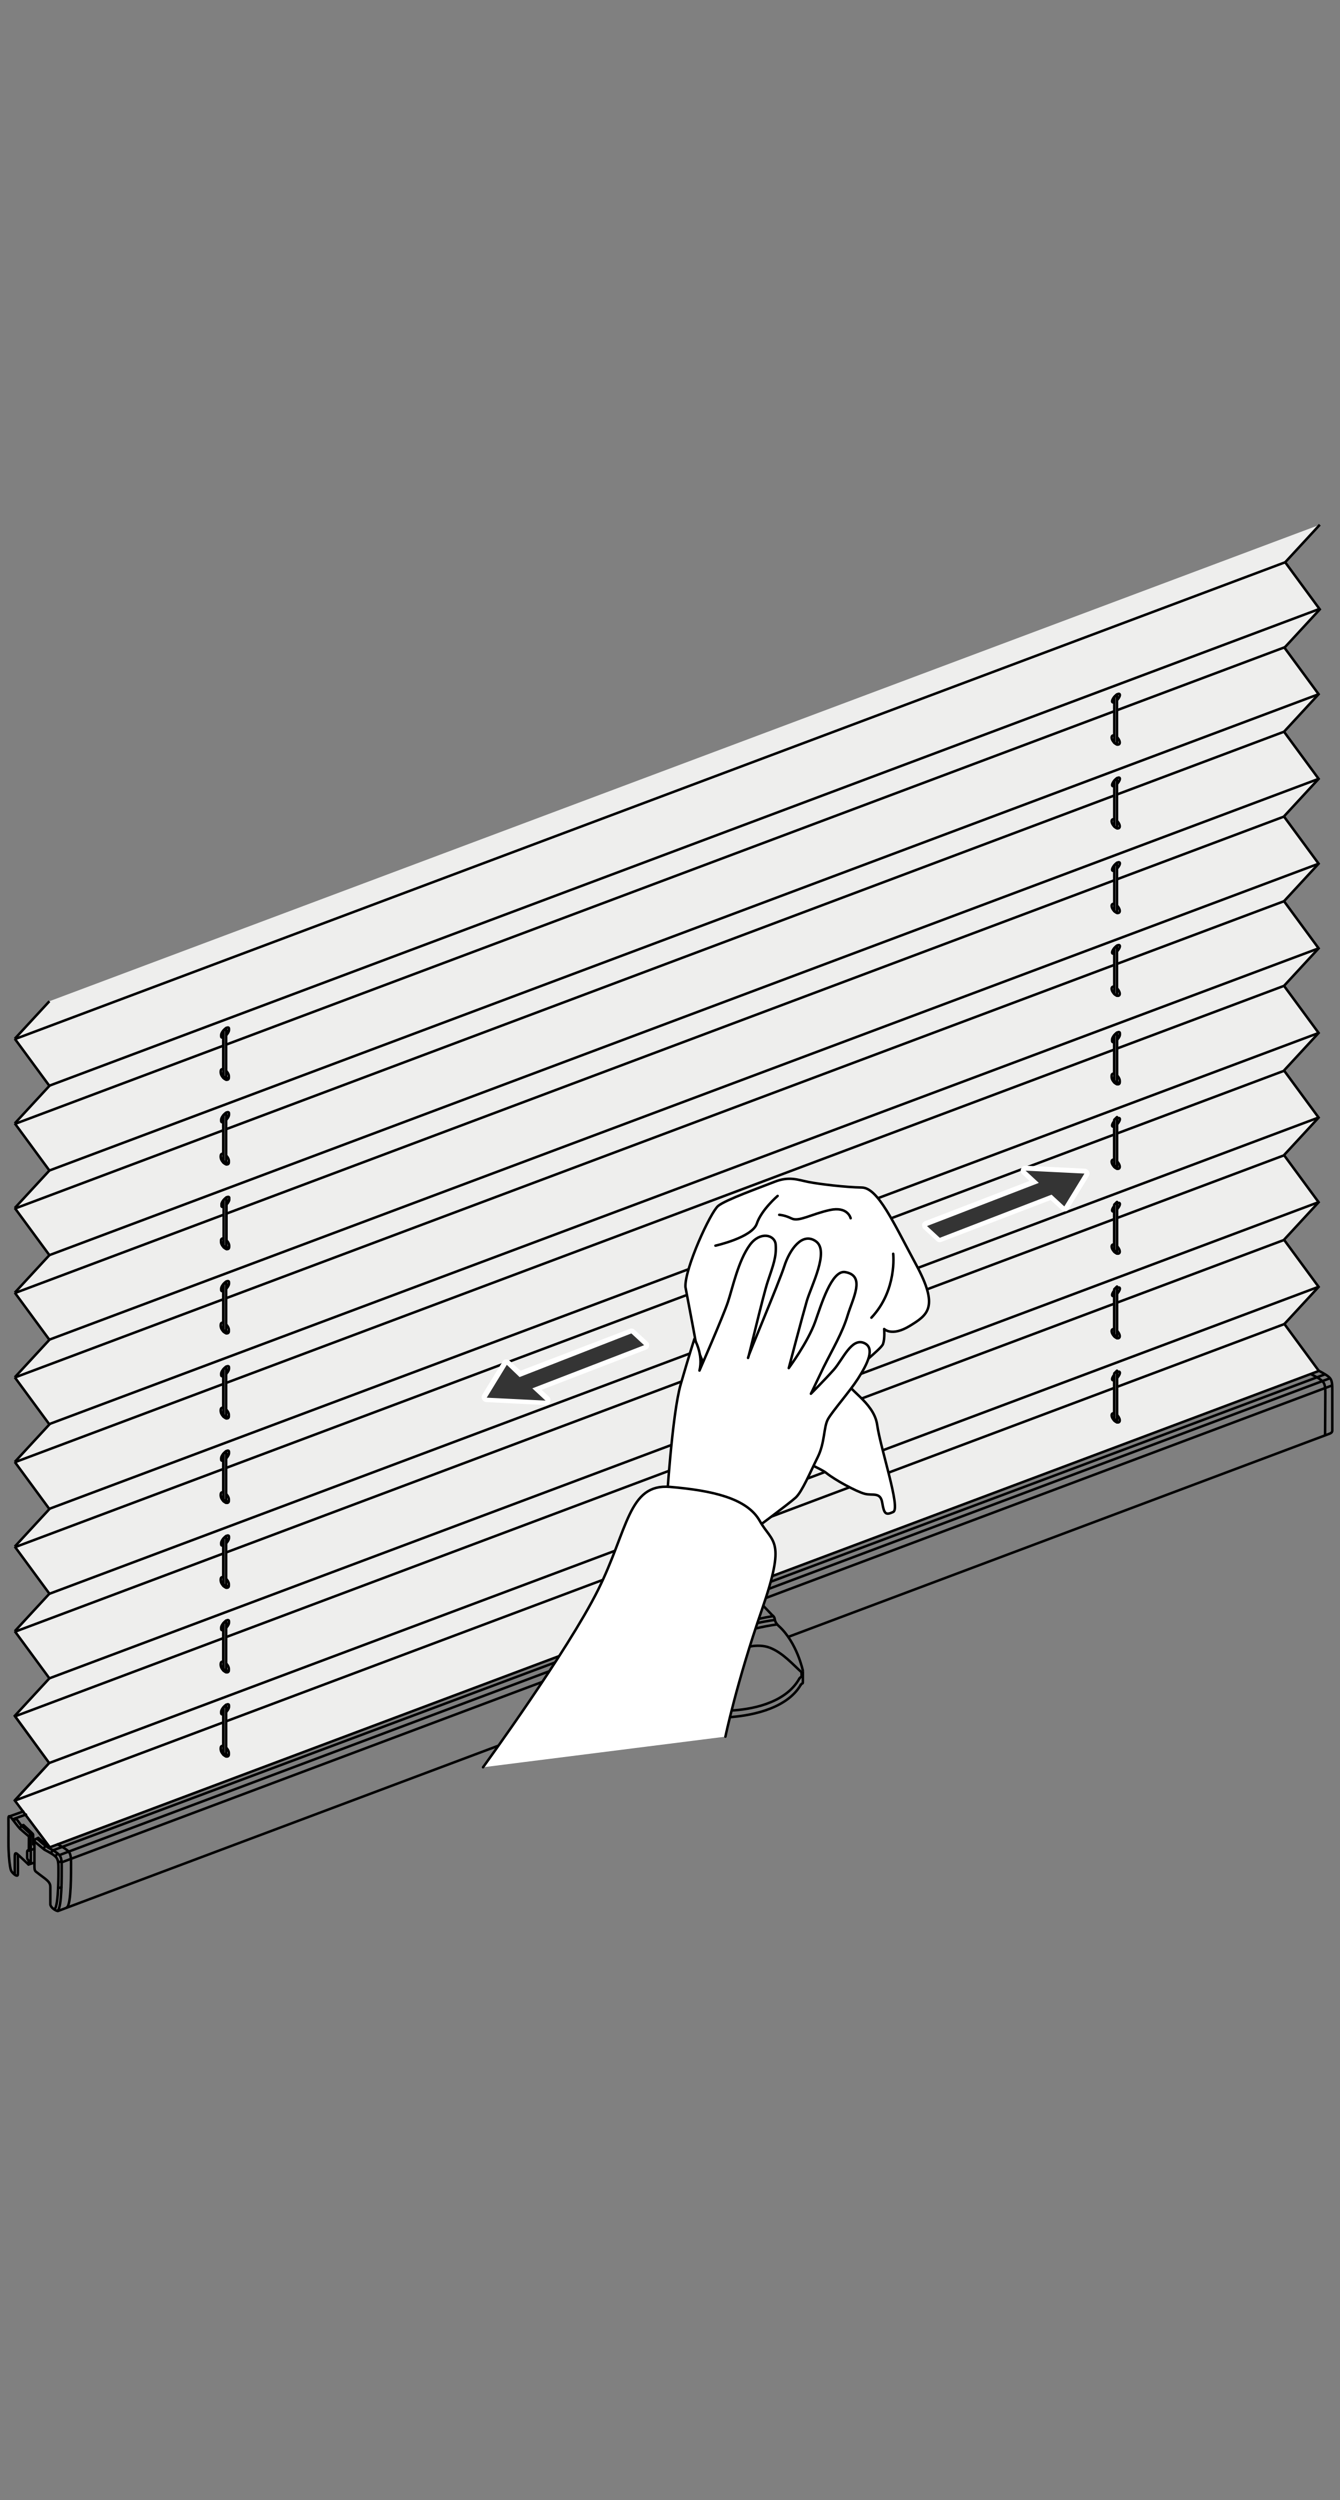 <?xml version="1.0" encoding="utf-8"?>
<!-- Generator: Adobe Illustrator 27.8.1, SVG Export Plug-In . SVG Version: 6.00 Build 0)  -->
<svg version="1.1" id="Ebene_1" xmlns="http://www.w3.org/2000/svg" xmlns:xlink="http://www.w3.org/1999/xlink" x="0px" y="0px"
	 width="268px" height="500px" viewBox="0 0 268 500" style="enable-background:new 0 0 268 500;" xml:space="preserve">
<rect x="0" y="0" width="268" height="500" fill="#808080" stroke="none"/>
<style type="text/css">
	.st0{fill:none;stroke:#000000;stroke-width:0.5;}
	.st1{opacity:0.5;}
	.st2{fill:#D9DBDA;}
	.st3{fill:none;stroke:#000000;stroke-width:0.5;stroke-linecap:round;stroke-linejoin:round;}
	.st4{fill:#EEEEED;}
	.st5{fill:#FFFFFF;}
	.st6{fill:#FFFFFF;stroke:#000000;stroke-width:0.5;}
	.st7{fill:#FFFFFF;stroke:#000000;stroke-width:0.5;stroke-linecap:round;stroke-linejoin:round;}
	.st8{fill:#343434;}
</style>
<path class="st0" d="M160.587,334.186c0,0-1.152-5.663-4.847-9.011 M146.317,342.086
	c3.279-0.18,10.72-1.179,13.598-6.468 M151.41,324.607c1.138-0.25,2.296-0.462,3.462-0.623
	 M151.735,323.766c0.951-0.214,1.912-0.402,2.877-0.558"/>
<path class="st0" d="M145.92,343.419c3.041-0.201,11.273-1.235,14.272-6.535"/>
<path class="st0" d="M153.873,329.497c2.699,1.005,4.799,3.499,6.483,4.982"/>
<line class="st0" x1="160.575" y1="334.168" x2="160.575" y2="336.071"/>
<path class="st0" d="M152.65,321.138l1.761,1.847c0,0,0.471,0.297,0.534,0.8
	c0.086,0.698,0.48,1.07,0.83,1.441 M150.007,329.283c1.354-0.245,2.766-0.196,3.866,0.214"/>
<path class="st0" d="M151.109,325.685c1.391-0.329,2.815-0.604,4.252-0.803"/>
<path class="st0" d="M160.094,337.037c0,0,0.216-0.334,0.371-0.35c0.151-0.013,0.106-0.332,0.106-0.643"/>
<path class="st0" d="M159.851,335.736c0,0,0.216-0.334,0.371-0.35c0.154-0.013,0.081-0.644,0.081-0.953"/>
<g>
	<g class="st1">
		<polygon class="st2" points="256.887,264.802 3.067,360.011 9.869,352.559 263.728,257.366 		"/>
		<polygon class="st2" points="256.887,247.876 3.067,343.086 9.869,335.634 263.728,240.44 		"/>
		<polygon class="st2" points="256.887,230.912 3.067,326.121 9.869,318.669 263.728,223.475 		"/>
		<polygon class="st2" points="256.887,213.986 3.067,309.195 9.869,301.743 263.728,206.55 		"/>
		<polygon class="st2" points="256.887,197.021 3.067,292.23 9.869,284.778 263.728,189.585 		"/>
		<polygon class="st2" points="256.887,180.095 3.067,275.305 9.869,267.853 263.728,172.659 		"/>
		<polygon class="st2" points="256.887,163.131 3.067,258.34 9.869,250.888 263.728,155.694 		"/>
		<polygon class="st2" points="256.887,146.488 3.067,241.697 9.869,234.245 263.728,139.051 		"/>
		<polygon class="st2" points="256.887,129.562 3.067,224.771 9.869,217.099 263.728,122.125 		"/>
		<polygon class="st2" points="256.809,112.599 2.99,207.808 9.791,200.356 263.651,105.163 		"/>
	</g>
	<line class="st0" x1="9.965" y1="369.442" x2="3.039" y2="360.016"/>
	<polyline class="st0" points="2.955,360.081 9.881,352.579 2.955,343.155 	"/>
	<path class="st3" d="M118.236,342.159L11.569,382.198c-0.568-0.092-1.5-0.789-1.5-1.365
		c0-0.576,0-2.775,0-3.476c0-0.701-0.356-1.113-1.276-1.817c-0.714-0.546-1.341-0.989-1.634-1.242
		c-0.293-0.253-0.27-0.732-0.27-1.28c0-0.549,0-4.195,0-4.653c0-0.458,0.164-0.579,0.411-0.603
		c0.247-0.024,0.606,0.395,1.07,0.797c0.464,0.402,1.283,0.957,1.283,0.957
		s1.136,0.586,1.835,1.123c0.699,0.537,0.855,1.021,0.855,2.633c0,1.612,0.056,8.311-0.823,8.842"/>
	<g>
		<polygon class="st4" points="2.955,207.741 9.869,217.099 3.069,224.691 9.869,234.07 3.069,241.52 
			9.869,250.991 3.069,258.526 9.869,267.934 3.069,275.396 9.869,284.881 3.069,292.475 
			9.869,301.71 3.069,309.303 9.869,318.746 3.069,326.365 9.869,335.718 3.069,343.195 9.869,352.559 
			3.067,360.011 9.965,369.442 263.672,274.1 256.924,264.769 263.672,257.366 256.806,247.945 
			263.672,240.44 256.806,231.078 263.672,223.513 256.865,214.174 263.728,206.585 256.803,197.16 
			263.728,189.659 256.803,180.235 263.728,172.731 256.79,163.264 263.72,155.762 256.803,146.465 
			263.728,138.835 256.892,129.531 263.888,121.783 257.038,112.447 263.963,104.945 9.881,200.24 		"/>
		<line class="st0" x1="9.839" y1="217.143" x2="263.888" y2="121.783"/>
		<line class="st0" x1="9.839" y1="234.107" x2="263.728" y2="138.835"/>
		<line class="st0" x1="9.839" y1="251.033" x2="263.728" y2="155.762"/>
		<line class="st0" x1="9.957" y1="267.888" x2="263.728" y2="172.731"/>
		<line class="st0" x1="9.898" y1="284.791" x2="263.728" y2="189.659"/>
		<line class="st0" x1="9.957" y1="301.719" x2="263.728" y2="206.585"/>
		<line class="st0" x1="9.839" y1="318.761" x2="263.672" y2="223.513"/>
		<line class="st0" x1="9.839" y1="335.665" x2="263.672" y2="240.44"/>
		<line class="st0" x1="9.839" y1="352.592" x2="263.672" y2="257.366"/>
		<line class="st0" x1="2.99" y1="207.808" x2="257.038" y2="112.447"/>
		<line class="st0" x1="2.99" y1="224.771" x2="257.038" y2="129.409"/>
		<line class="st0" x1="2.99" y1="241.697" x2="256.803" y2="146.338"/>
		<line class="st0" x1="3.107" y1="258.551" x2="256.803" y2="163.307"/>
		<line class="st0" x1="3.048" y1="275.456" x2="256.803" y2="180.235"/>
		<line class="st0" x1="3.107" y1="292.382" x2="256.803" y2="197.16"/>
		<line class="st0" x1="2.99" y1="309.424" x2="257.038" y2="214.063"/>
		<line class="st0" x1="2.99" y1="326.33" x2="257.038" y2="230.968"/>
		<line class="st0" x1="2.99" y1="343.256" x2="257.038" y2="247.894"/>
		<line class="st0" x1="3.038" y1="360.081" x2="257.086" y2="264.719"/>
		<line class="st0" x1="9.904" y1="369.465" x2="263.888" y2="274.127"/>
		<line class="st0" x1="10.691" y1="370.022" x2="265.014" y2="274.845"/>
		<line class="st0" x1="11.951" y1="370.976" x2="266.094" y2="275.602"/>
		<line class="st0" x1="12.409" y1="372.421" x2="266.457" y2="277.059"/>
		<path class="st0" d="M263.672,274.1c0,0,1.232,0.609,1.931,1.146c0.699,0.537,0.855,1.021,0.855,2.633
			c0,1.612,0,7.658,0,8.249c0,0.43-0.533,0.594-0.533,0.594l-108.283,40.646"/>
	</g>
	<path class="st3" d="M11.53,368.854c0,0,1.126,0.577,1.824,1.115c0.699,0.537,0.855,1.021,0.855,2.633
		s0.056,8.311-0.823,8.842"/>
	<path class="st3" d="M10.869,381.858c0.472-0.286,0.675-2.355,0.761-4.458
		c0.074-1.807,0.062-2.936,0.062-3.682c0-1.612-0.156-2.096-0.855-2.633
		c-0.699-0.537-1.931-1.146-1.931-1.146l-1.993-1.634"/>
	<path class="st3" d="M8.814,369.759c0,0-0.007-0.399,0.328-0.558"/>
	<path class="st3" d="M4.038,365.764c0,0-0.036-0.365,0.299-0.524"/>
	<path class="st3" d="M2.861,364.202c0,0-0.036-0.365,0.299-0.524"/>
	<path class="st3" d="M10.289,370.603c0,0-0.007-0.399,0.328-0.558"/>
	<path class="st3" d="M11.174,371.332c0,0-0.007-0.399,0.329-0.558"/>
	<path class="st3" d="M12.28,372.257c0,0-0.334,0.218-0.647,0.019"/>
	<path class="st3" d="M12.304,377.419c0,0-0.326,0.231-0.646,0.044"/>
	<path class="st3" d="M2.955,374.83c0,0,0-2.67,0-3.531c0-0.862,0.248-0.676,0.422-0.569
		c0.173,0.107,2.325,2.162,2.325,2.162s0.088-0.813,0-0.86c-0.088-0.047-0.268-0.241-0.268-0.5
		c0-0.259,0-0.526,0-1.101c0-0.575,0.332-0.35,0.332-0.35l0.018-2.804c0,0-1.236-1.035-1.745-1.513
		c-0.509-0.477-1.419-1.804-1.856-2.308c-0.437-0.504-0.499-0.121-0.499,0.293
		s0.017,2.676,0.005,4.702c-0.011,2.026,0.173,3.872,0.311,4.754c0.139,0.883,0.264,1.057,0.595,1.414
		c0.32,0.345,0.913,0.742,0.97,0.307c0.057-0.435,0-3.957,0-3.957"/>
	<line class="st3" x1="2.028" y1="363.216" x2="4.634" y2="362.284"/>
	<line class="st3" x1="2.592" y1="363.824" x2="5.198" y2="362.893"/>
	<path class="st3" d="M3.203,363.659l1.082,1.475l1.932,1.745c0,0-0.478,0.221-0.433,0.398"/>
	<path class="st3" d="M4.427,365.096l0.254-0.113c0,0,1.721,1.593,1.848,1.753
		c0.127,0.159,0.112,0.164,0.112,0.618s0,1.501,0,1.501l0.147,0.089"/>
	<polyline class="st3" points="7.186,367.798 7.652,367.547 9.755,369.394 	"/>
	<line class="st3" x1="5.701" y1="372.891" x2="6.743" y2="372.552"/>
	<line class="st3" x1="5.836" y1="370.106" x2="6.697" y2="369.806"/>
	<line class="st3" x1="6.156" y1="370.106" x2="6.156" y2="372.643"/>
	<path class="st3" d="M6.156,369.921c0,0,0-2.111,0-2.417c0-0.306,0.341-0.459,0.347-0.353"/>
</g>
<g>
	<line class="st0" x1="2.955" y1="207.741" x2="9.881" y2="200.24"/>
	<polyline class="st0" points="2.955,224.667 9.881,217.166 2.955,207.741 	"/>
	<polyline class="st0" points="2.955,241.595 9.881,234.093 2.955,224.667 	"/>
	<polyline class="st0" points="2.955,258.52 9.881,251.019 2.955,241.595 	"/>
	<polyline class="st0" points="2.955,275.448 9.881,267.947 2.955,258.52 	"/>
	<polyline class="st0" points="2.955,292.374 9.881,284.873 2.955,275.448 	"/>
	<polyline class="st0" points="2.955,309.301 9.881,301.8 2.955,292.374 	"/>
	<polyline class="st0" points="2.955,326.227 9.881,318.726 2.955,309.301 	"/>
	<polyline class="st0" points="2.955,326.227 9.881,335.654 2.955,343.155 9.839,352.592 2.955,360.081 
		9.965,369.442 	"/>
	<line class="st0" x1="263.813" y1="274.228" x2="256.887" y2="264.802"/>
	<polyline class="st0" points="256.803,214.088 263.728,206.585 256.803,197.16 	"/>
	<polyline class="st0" points="256.803,231.014 263.728,223.512 256.803,214.088 	"/>
	<polyline class="st0" points="256.803,180.235 263.728,172.731 256.803,163.307 	"/>
	<polyline class="st0" points="256.803,197.16 263.728,189.659 256.803,180.235 	"/>
	<polyline class="st0" points="256.803,247.941 263.728,240.438 256.803,231.014 	"/>
	<polyline class="st0" points="256.803,264.867 263.728,257.366 256.803,247.941 	"/>
	<path class="st0" d="M262.135,274.785c0,0,1.376,0.669,2.075,1.207c0.699,0.537,0.855,1.021,0.855,2.633
		c0,1.612-0.051,7.847-0.051,8.438"/>
	<polyline class="st0" points="256.803,146.338 263.728,138.835 256.803,129.41 	"/>
	<polyline class="st0" points="256.803,163.264 263.728,155.762 256.803,146.338 	"/>
	<line class="st0" x1="257.038" y1="112.448" x2="263.963" y2="104.945"/>
	<polyline class="st0" points="256.892,129.531 263.963,121.872 257.038,112.448 	"/>
</g>
<g>
	<g>
		<path class="st0" d="M45.408,214.666c0.374,0.468,0.476,1.007,0.228,1.206
			c-0.251,0.2-0.752-0.021-1.126-0.49c-0.374-0.468-0.476-1.008-0.226-1.206
			C44.533,213.979,45.034,214.197,45.408,214.666z M45.338,206.926c-0.393,0.452-0.854,0.697-1.031,0.542
			c-0.177-0.154-0.002-0.644,0.391-1.096c0.393-0.452,0.854-0.697,1.029-0.542
			C45.904,205.983,45.731,206.472,45.338,206.926z"/>
		<polygon class="st5" points="45.218,215.934 44.674,215.576 44.674,206.427 45.218,205.889 		"/>
		<path class="st0" d="M45.408,231.597c0.374,0.468,0.476,1.007,0.228,1.206
			c-0.251,0.2-0.752-0.021-1.126-0.49c-0.374-0.468-0.476-1.008-0.226-1.206
			C44.533,230.908,45.034,231.128,45.408,231.597z M45.338,223.857
			c-0.393,0.452-0.854,0.695-1.031,0.542c-0.177-0.154-0.002-0.644,0.391-1.098
			c0.393-0.45,0.854-0.695,1.029-0.541C45.904,222.913,45.731,223.403,45.338,223.857z"/>
		<polygon class="st5" points="45.218,232.865 44.674,232.507 44.674,223.356 45.218,222.82 		"/>
		<path class="st0" d="M45.468,248.537c0.372,0.468,0.476,1.007,0.226,1.206
			c-0.251,0.2-0.752-0.021-1.126-0.49c-0.372-0.468-0.476-1.008-0.226-1.206
			C44.591,247.85,45.092,248.068,45.468,248.537z M45.396,240.797c-0.393,0.452-0.854,0.697-1.029,0.542
			c-0.178-0.154-0.002-0.644,0.39-1.096c0.393-0.452,0.854-0.697,1.031-0.542
			C45.962,239.854,45.789,240.344,45.396,240.797z"/>
		<polygon class="st5" points="45.277,249.806 44.733,249.448 44.733,240.297 45.277,239.761 		"/>
		<path class="st0" d="M45.408,265.379c0.374,0.468,0.476,1.007,0.228,1.206
			c-0.251,0.2-0.752-0.019-1.126-0.49c-0.374-0.468-0.476-1.008-0.226-1.206
			C44.533,264.692,45.034,264.91,45.408,265.379z M45.338,257.639
			c-0.393,0.45-0.854,0.695-1.031,0.542c-0.177-0.154-0.002-0.644,0.391-1.098
			c0.393-0.45,0.854-0.695,1.029-0.541C45.904,256.696,45.731,257.186,45.338,257.639z"/>
		<polygon class="st5" points="45.218,266.648 44.674,266.29 44.674,257.14 45.218,256.603 		"/>
		<path class="st0" d="M45.408,299.291c0.374,0.468,0.476,1.007,0.228,1.206
			c-0.251,0.2-0.752-0.021-1.126-0.49c-0.374-0.468-0.476-1.009-0.226-1.206
			C44.533,298.604,45.034,298.822,45.408,299.291z M45.338,291.551
			c-0.393,0.452-0.854,0.695-1.031,0.542c-0.177-0.154-0.002-0.644,0.391-1.098
			c0.393-0.45,0.854-0.695,1.029-0.541C45.904,290.608,45.731,291.098,45.338,291.551z"/>
		<polygon class="st5" points="45.218,300.56 44.674,300.202 44.674,291.051 45.218,290.515 		"/>
		<path class="st0" d="M45.408,282.393c0.374,0.468,0.476,1.007,0.228,1.206
			c-0.251,0.2-0.752-0.021-1.126-0.49c-0.374-0.468-0.476-1.008-0.226-1.206
			C44.533,281.706,45.034,281.924,45.408,282.393z M45.338,274.653
			c-0.393,0.452-0.854,0.695-1.031,0.542c-0.177-0.154-0.002-0.644,0.391-1.098
			c0.393-0.45,0.854-0.695,1.029-0.541C45.904,273.71,45.731,274.2,45.338,274.653z"/>
		<polygon class="st5" points="45.218,283.661 44.674,283.303 44.674,274.152 45.218,273.616 		"/>
		<path class="st0" d="M45.408,316.26c0.374,0.469,0.476,1.007,0.228,1.206
			c-0.251,0.202-0.752-0.021-1.126-0.49c-0.374-0.464-0.476-1.007-0.226-1.206
			C44.533,315.573,45.034,315.791,45.408,316.26z M45.338,308.52
			c-0.393,0.453-0.854,0.695-1.031,0.542c-0.177-0.154-0.002-0.644,0.391-1.098
			c0.393-0.449,0.854-0.695,1.029-0.541C45.904,307.577,45.731,308.067,45.338,308.52z"/>
		<polygon class="st5" points="45.218,317.531 44.674,317.171 44.674,308.024 45.218,307.484 		"/>
		<path class="st0" d="M45.408,333.179c0.374,0.469,0.476,1.008,0.228,1.206
			c-0.251,0.202-0.752-0.019-1.126-0.49c-0.374-0.465-0.476-1.007-0.226-1.206
			C44.533,332.491,45.034,332.709,45.408,333.179z M45.338,325.439
			c-0.393,0.453-0.854,0.697-1.031,0.542c-0.177-0.154-0.002-0.643,0.391-1.096
			c0.393-0.45,0.854-0.697,1.029-0.542C45.904,324.495,45.731,324.985,45.338,325.439z"/>
		<polygon class="st5" points="45.218,334.449 44.674,334.09 44.674,324.94 45.218,324.403 		"/>
		<path class="st0" d="M45.408,350.014c0.374,0.469,0.476,1.008,0.228,1.206
			c-0.251,0.202-0.752-0.021-1.126-0.49c-0.374-0.464-0.476-1.007-0.226-1.206
			C44.533,349.327,45.034,349.545,45.408,350.014z M45.338,342.274
			c-0.393,0.453-0.854,0.697-1.031,0.542c-0.177-0.154-0.002-0.643,0.391-1.096
			c0.393-0.45,0.854-0.697,1.029-0.543C45.904,341.333,45.731,341.821,45.338,342.274z"/>
		<polygon class="st5" points="45.218,351.285 44.674,350.925 44.674,341.776 45.218,341.238 		"/>
		<path class="st0" d="M223.589,232.477c0.372,0.468,0.476,1.007,0.226,1.206
			c-0.251,0.2-0.752-0.021-1.126-0.49c-0.372-0.468-0.476-1.01-0.226-1.206
			C222.713,231.79,223.214,232.008,223.589,232.477z M223.518,224.737
			c-0.393,0.45-0.854,0.695-1.029,0.542c-0.178-0.154-0.003-0.644,0.39-1.098
			c0.393-0.45,0.854-0.695,1.029-0.542C224.084,223.794,223.91,224.284,223.518,224.737z"/>
		<polygon class="st5" points="223.398,233.745 222.854,233.387 222.854,224.236 223.398,223.7 		"/>
		<path class="st0" d="M223.589,215.578c0.372,0.468,0.476,1.007,0.226,1.206
			c-0.251,0.2-0.752-0.021-1.126-0.49c-0.372-0.466-0.476-1.008-0.226-1.206
			C222.713,214.891,223.214,215.109,223.589,215.578z M223.518,207.838
			c-0.393,0.452-0.854,0.695-1.029,0.542c-0.178-0.154-0.003-0.644,0.39-1.096
			c0.393-0.452,0.854-0.697,1.029-0.542C224.084,206.895,223.91,207.385,223.518,207.838z"/>
		<polygon class="st5" points="223.398,216.847 222.854,216.489 222.854,207.338 223.398,206.802 		"/>
		<path class="st0" d="M223.589,249.446c0.372,0.469,0.476,1.007,0.226,1.206
			c-0.251,0.202-0.752-0.021-1.126-0.49c-0.372-0.464-0.476-1.007-0.226-1.206
			C222.713,248.759,223.214,248.977,223.589,249.446z M223.518,241.706
			c-0.393,0.453-0.854,0.695-1.029,0.542c-0.178-0.154-0.003-0.644,0.39-1.098
			c0.393-0.449,0.854-0.695,1.029-0.542C224.084,240.763,223.91,241.253,223.518,241.706z"/>
		<polygon class="st5" points="223.398,250.716 222.854,250.355 222.854,241.207 223.398,240.67 		"/>
		<path class="st0" d="M223.589,266.364c0.372,0.469,0.476,1.007,0.226,1.206
			c-0.251,0.202-0.752-0.021-1.126-0.49c-0.372-0.464-0.476-1.007-0.226-1.206
			C222.713,265.677,223.214,265.895,223.589,266.364z M223.518,258.624
			c-0.393,0.453-0.854,0.695-1.029,0.542c-0.178-0.154-0.003-0.644,0.39-1.098
			c0.393-0.449,0.854-0.695,1.029-0.541C224.084,257.681,223.91,258.171,223.518,258.624z"/>
		<polygon class="st5" points="223.398,267.635 222.854,267.275 222.854,258.126 223.398,257.588 		"/>
		<path class="st0" d="M223.589,283.2c0.372,0.469,0.476,1.008,0.226,1.206
			c-0.251,0.202-0.752-0.021-1.126-0.49c-0.372-0.465-0.476-1.007-0.226-1.206
			C222.713,282.513,223.214,282.731,223.589,283.2z M223.518,275.46
			c-0.393,0.453-0.854,0.695-1.029,0.542c-0.178-0.154-0.003-0.644,0.39-1.098
			c0.393-0.449,0.854-0.695,1.029-0.541C224.084,274.517,223.91,275.007,223.518,275.46z"/>
		<polygon class="st5" points="223.398,284.47 222.854,284.111 222.854,274.962 223.398,274.424 		"/>
	</g>
	<g>
		<polygon class="st3" points="45.218,215.934 44.674,215.576 44.674,206.427 45.218,205.889 		"/>
		<polygon class="st3" points="45.218,232.865 44.674,232.507 44.674,223.356 45.218,222.82 		"/>
		<polygon class="st3" points="45.277,249.806 44.733,249.448 44.733,240.297 45.277,239.761 		"/>
		<polygon class="st3" points="45.218,266.648 44.674,266.29 44.674,257.14 45.218,256.603 		"/>
		<polygon class="st3" points="45.218,300.56 44.674,300.202 44.674,291.051 45.218,290.515 		"/>
		<polygon class="st3" points="45.218,283.661 44.674,283.303 44.674,274.152 45.218,273.616 		"/>
		<polygon class="st3" points="45.218,317.531 44.674,317.171 44.674,308.024 45.218,307.484 		"/>
		<polygon class="st3" points="45.218,334.449 44.674,334.09 44.674,324.94 45.218,324.403 		"/>
		<polygon class="st3" points="45.218,351.285 44.674,350.925 44.674,341.776 45.218,341.238 		"/>
	</g>
	<polygon class="st3" points="223.398,233.745 222.854,233.387 222.854,224.236 223.398,223.7 	"/>
	<polygon class="st3" points="223.398,216.847 222.854,216.489 222.854,207.338 223.398,206.802 	"/>
	<polygon class="st3" points="223.398,250.716 222.854,250.355 222.854,241.207 223.398,240.67 	"/>
	<polygon class="st3" points="223.398,267.635 222.854,267.275 222.854,258.126 223.398,257.588 	"/>
	<polygon class="st3" points="223.398,284.47 222.854,284.111 222.854,274.962 223.398,274.424 	"/>
	<g>
		<g>
			<path class="st6" d="M223.589,147.637c0.372,0.468,0.476,1.007,0.226,1.206
				c-0.251,0.2-0.752-0.021-1.126-0.49c-0.372-0.466-0.476-1.008-0.226-1.206
				C222.713,146.95,223.214,147.168,223.589,147.637z M223.518,139.897
				c-0.393,0.452-0.854,0.695-1.029,0.542c-0.178-0.154-0.003-0.644,0.39-1.096
				c0.393-0.452,0.854-0.697,1.029-0.542C224.084,138.954,223.91,139.444,223.518,139.897z"/>
			<polygon class="st7" points="223.398,148.906 222.854,148.548 222.854,139.397 223.398,138.861 			"/>
		</g>
		<g>
			<polygon class="st7" points="223.398,233.449 222.854,233.091 222.854,223.94 223.398,223.404 			"/>
			<g>
				<path class="st6" d="M223.589,215.282c0.372,0.468,0.476,1.007,0.226,1.206
					c-0.251,0.2-0.752-0.021-1.126-0.49c-0.372-0.466-0.476-1.008-0.226-1.206
					C222.713,214.595,223.214,214.813,223.589,215.282z M223.518,207.542
					c-0.393,0.452-0.854,0.695-1.029,0.542c-0.178-0.154-0.003-0.644,0.39-1.096
					c0.393-0.452,0.854-0.697,1.029-0.542C224.084,206.599,223.91,207.089,223.518,207.542z"/>
				<polygon class="st7" points="223.398,216.551 222.854,216.193 222.854,207.042 223.398,206.506 				"/>
			</g>
			<g>
				<path class="st6" d="M223.589,197.88c0.372,0.468,0.476,1.007,0.226,1.206
					c-0.251,0.2-0.752-0.021-1.126-0.49c-0.372-0.466-0.476-1.008-0.226-1.206
					C222.713,197.193,223.214,197.411,223.589,197.88z M223.518,190.14
					c-0.393,0.452-0.854,0.695-1.029,0.542c-0.178-0.154-0.003-0.644,0.39-1.096
					c0.393-0.452,0.854-0.697,1.029-0.542C224.084,189.197,223.91,189.686,223.518,190.14z"/>
				<polygon class="st7" points="223.398,199.148 222.854,198.791 222.854,189.64 223.398,189.104 				"/>
			</g>
			<g>
				<path class="st6" d="M223.589,181.317c0.372,0.468,0.476,1.007,0.226,1.206
					c-0.251,0.2-0.752-0.021-1.126-0.49c-0.372-0.466-0.476-1.008-0.226-1.206
					C222.713,180.63,223.214,180.848,223.589,181.317z M223.518,173.577
					c-0.393,0.452-0.854,0.695-1.029,0.542c-0.178-0.154-0.003-0.644,0.39-1.096
					c0.393-0.452,0.854-0.697,1.029-0.542C224.084,172.634,223.91,173.124,223.518,173.577z"/>
				<polygon class="st7" points="223.398,182.586 222.854,182.228 222.854,173.077 223.398,172.541 				"/>
			</g>
			<g>
				<path class="st6" d="M223.589,164.39c0.372,0.468,0.476,1.007,0.226,1.206
					c-0.251,0.2-0.752-0.021-1.126-0.49c-0.372-0.466-0.476-1.008-0.226-1.206
					C222.713,163.703,223.214,163.921,223.589,164.39z M223.518,156.65
					c-0.393,0.452-0.854,0.695-1.029,0.542c-0.178-0.154-0.003-0.644,0.39-1.096
					c0.393-0.452,0.854-0.697,1.029-0.542C224.084,155.707,223.91,156.197,223.518,156.65z"/>
				<polygon class="st7" points="223.398,165.659 222.854,165.301 222.854,156.15 223.398,155.614 				"/>
			</g>
			<polygon class="st7" points="223.398,250.42 222.854,250.059 222.854,240.911 223.398,240.374 			"/>
			<polygon class="st7" points="223.398,267.339 222.854,266.979 222.854,257.83 223.398,257.292 			"/>
			<polygon class="st7" points="223.398,284.174 222.854,283.815 222.854,274.665 223.398,274.128 			"/>
		</g>
	</g>
	<g>
		<g>
			<path class="st6" d="M45.408,214.37c0.374,0.468,0.476,1.007,0.228,1.206
				c-0.251,0.2-0.752-0.021-1.126-0.49c-0.374-0.468-0.476-1.008-0.226-1.206
				C44.533,213.682,45.034,213.9,45.408,214.37z M45.338,206.629
				c-0.393,0.452-0.854,0.697-1.031,0.542c-0.177-0.154-0.002-0.644,0.391-1.096
				c0.393-0.452,0.854-0.697,1.029-0.542C45.904,205.686,45.731,206.176,45.338,206.629z"/>
			<polygon class="st7" points="45.218,215.638 44.674,215.28 44.674,206.131 45.218,205.593 			"/>
		</g>
		<g>
			<path class="st6" d="M45.408,231.301c0.374,0.468,0.476,1.007,0.228,1.206
				c-0.251,0.2-0.752-0.021-1.126-0.49c-0.374-0.468-0.476-1.008-0.226-1.206
				C44.533,230.612,45.034,230.831,45.408,231.301z M45.338,223.561
				c-0.393,0.452-0.854,0.695-1.031,0.542c-0.177-0.154-0.002-0.644,0.391-1.098
				c0.393-0.45,0.854-0.695,1.029-0.541C45.904,222.617,45.731,223.107,45.338,223.561z"/>
			<polygon class="st7" points="45.218,232.569 44.674,232.211 44.674,223.06 45.218,222.524 			"/>
		</g>
		<g>
			<path class="st6" d="M45.468,248.241c0.372,0.468,0.476,1.007,0.226,1.206
				c-0.251,0.2-0.752-0.021-1.126-0.49c-0.372-0.468-0.476-1.008-0.226-1.206
				C44.591,247.554,45.092,247.772,45.468,248.241z M45.396,240.501
				c-0.393,0.452-0.854,0.697-1.029,0.542c-0.178-0.154-0.002-0.644,0.39-1.096
				c0.393-0.452,0.854-0.697,1.031-0.542C45.962,239.558,45.789,240.048,45.396,240.501z"/>
			<polygon class="st7" points="45.277,249.51 44.733,249.152 44.733,240.001 45.277,239.465 			"/>
		</g>
		<g>
			<path class="st6" d="M45.408,265.083c0.374,0.468,0.476,1.007,0.228,1.206
				c-0.251,0.2-0.752-0.019-1.126-0.49c-0.374-0.468-0.476-1.008-0.226-1.206
				C44.533,264.396,45.034,264.614,45.408,265.083z M45.338,257.343
				c-0.393,0.45-0.854,0.695-1.031,0.542c-0.177-0.154-0.002-0.644,0.391-1.098
				c0.393-0.45,0.854-0.695,1.029-0.541C45.904,256.4,45.731,256.89,45.338,257.343z"/>
			<polygon class="st7" points="45.218,266.351 44.674,265.994 44.674,256.844 45.218,256.307 			"/>
		</g>
		<g>
			<path class="st6" d="M45.408,298.995c0.374,0.468,0.476,1.007,0.228,1.206
				c-0.251,0.2-0.752-0.021-1.126-0.49c-0.374-0.468-0.476-1.009-0.226-1.206
				C44.533,298.308,45.034,298.526,45.408,298.995z M45.338,291.255
				c-0.393,0.452-0.854,0.695-1.031,0.542c-0.177-0.154-0.002-0.644,0.391-1.098
				c0.393-0.45,0.854-0.695,1.029-0.541C45.904,290.312,45.731,290.802,45.338,291.255z"/>
			<polygon class="st7" points="45.218,300.263 44.674,299.906 44.674,290.755 45.218,290.219 			"/>
		</g>
		<g>
			<path class="st6" d="M45.408,282.097c0.374,0.468,0.476,1.007,0.228,1.206
				c-0.251,0.2-0.752-0.021-1.126-0.49c-0.374-0.468-0.476-1.008-0.226-1.206
				C44.533,281.409,45.034,281.627,45.408,282.097z M45.338,274.357
				c-0.393,0.452-0.854,0.695-1.031,0.542c-0.177-0.154-0.002-0.644,0.391-1.098
				c0.393-0.45,0.854-0.695,1.029-0.541C45.904,273.413,45.731,273.903,45.338,274.357z"/>
			<polygon class="st7" points="45.218,283.365 44.674,283.007 44.674,273.856 45.218,273.32 			"/>
		</g>
		<g>
			<path class="st6" d="M45.408,315.964c0.374,0.469,0.476,1.007,0.228,1.206
				c-0.251,0.202-0.752-0.021-1.126-0.49c-0.374-0.464-0.476-1.007-0.226-1.206
				C44.533,315.277,45.034,315.495,45.408,315.964z M45.338,308.224
				c-0.393,0.453-0.854,0.695-1.031,0.542c-0.177-0.154-0.002-0.644,0.391-1.098
				c0.393-0.449,0.854-0.695,1.029-0.541C45.904,307.281,45.731,307.771,45.338,308.224z"/>
			<polygon class="st7" points="45.218,317.234 44.674,316.875 44.674,307.727 45.218,307.188 			"/>
		</g>
		<g>
			<path class="st6" d="M45.408,332.882c0.374,0.469,0.476,1.008,0.228,1.206
				c-0.251,0.202-0.752-0.019-1.126-0.49c-0.374-0.465-0.476-1.007-0.226-1.206
				C44.533,332.195,45.034,332.413,45.408,332.882z M45.338,325.142
				c-0.393,0.453-0.854,0.697-1.031,0.542c-0.177-0.154-0.002-0.643,0.391-1.096
				c0.393-0.45,0.854-0.697,1.029-0.542C45.904,324.199,45.731,324.689,45.338,325.142z"/>
			<polygon class="st7" points="45.218,334.153 44.674,333.794 44.674,324.644 45.218,324.107 			"/>
		</g>
		<g>
			<path class="st6" d="M45.408,349.718c0.374,0.469,0.476,1.008,0.228,1.206
				c-0.251,0.202-0.752-0.021-1.126-0.49c-0.374-0.464-0.476-1.007-0.226-1.206
				C44.533,349.031,45.034,349.249,45.408,349.718z M45.338,341.978
				c-0.393,0.453-0.854,0.697-1.031,0.542c-0.177-0.154-0.002-0.643,0.391-1.096
				c0.393-0.45,0.854-0.697,1.029-0.542C45.904,341.036,45.731,341.525,45.338,341.978z"/>
			<polygon class="st7" points="45.218,350.989 44.674,350.629 44.674,341.48 45.218,340.942 			"/>
		</g>
	</g>
</g>
<g>
	<path class="st5" d="M137.087,257.389c0,0,1.6,8.378,2.129,11.344
		c0.529,2.965,8.586,17.875,8.586,17.875s15.705,6.536,17.431,7.951
		c1.726,1.416,6.105,3.785,7.737,4.194c1.631,0.409,3.114-0.434,3.481,1.797
		c0.365,2.231,0.691,2.543,2.202,1.824c1.51-0.72-2.551-12.663-3.216-17.396
		c-0.663-4.734-6.58-7.3-5.927-8.985c0.653-1.686,6.697-6.084,7.092-7.198
		c0.395-1.115,0.233-3.006,0.233-3.006s1.508,1.592,5.127-0.622c3.619-2.215,5.85-3.736,1.272-12.226
		c-4.579-8.489-7.649-15.386-10.873-15.443c-3.224-0.055-8.5-0.683-10.648-1.107
		c-2.148-0.422-3.862-1.199-6.814-0.031c-2.952,1.169-9.739,3.573-11.262,4.809
		C142.113,242.403,136.913,253.703,137.087,257.389"/>
	<path class="st3" d="M137.087,257.389c0,0,1.6,8.378,2.129,11.344
		c0.529,2.965,8.586,17.875,8.586,17.875s15.705,6.536,17.431,7.951
		c1.726,1.416,6.105,3.785,7.737,4.194c1.631,0.409,3.114-0.434,3.481,1.797
		c0.365,2.231,0.691,2.543,2.202,1.824c1.51-0.72-2.551-12.663-3.216-17.396
		c-0.663-4.734-6.58-7.3-5.927-8.985c0.653-1.686,6.697-6.084,7.092-7.198
		c0.395-1.115,0.233-3.006,0.233-3.006s1.508,1.592,5.127-0.622c3.619-2.215,5.85-3.736,1.272-12.226
		c-4.579-8.489-7.649-15.386-10.873-15.443c-3.224-0.055-8.5-0.683-10.648-1.107
		c-2.148-0.422-3.862-1.199-6.814-0.031c-2.952,1.169-9.739,3.573-11.262,4.809
		C142.113,242.403,136.913,253.703,137.087,257.389z"/>
	<path class="st3" d="M143.089,249.123c0,0,7.344-1.629,8.271-4.402c0.927-2.775,4.164-5.547,4.164-5.547"
		/>
	<path class="st3" d="M170.129,243.642c0,0-0.542-2.449-4.215-1.634c-3.673,0.814-6.149,2.39-7.589,1.683
		c-1.442-0.708-2.476-0.736-2.476-0.736"/>
	<path class="st3" d="M178.639,250.746c0,0,0.84,7.263-4.359,12.782"/>
	<path class="st5" d="M133.298,301.125c0,0,1.097-18.224,2.841-24.262s2.738-9.083,2.738-9.083
		s1.834,3.061,1.017,6.324c0,0,4.75-10.892,5.675-13.665c0.927-2.775,2.078-8.308,4.412-11.476
		c2.028-2.756,5.007-2.068,5.156-0.038c0.181,2.457-0.515,4.155-1.592,7.384
		c-0.938,2.806-3.953,15.774-3.938,15.257c0.014-0.517,6.181-14.985,7.244-18.303
		c1.062-3.319,3.593-6.962,6.339-5.001c2.746,1.959-0.97,8.948-1.841,11.967
		c-0.873,3.018-3.597,13.382-3.597,13.382s3.816-5.15,5.3-9.306
		c1.146-3.208,3.263-10.376,5.997-9.893c4.129,0.729,1.504,5.242,0.469,8.683
		c-1.036,3.44-2.984,6.709-4.817,10.375c-0.001,0.003-2.52,5.269-2.52,5.269
		s2.749-2.749,4.582-4.811c1.771-1.993,3.542-6.465,6.073-5.329c2.174,0.975,0.8,3.953-1.262,7.161
		c-1.633,2.541-5.03,6.4-5.957,8.018c-0.925,1.618-0.584,4.659-2.096,7.691
		c-1.511,3.033-3.103,6.853-4.383,8.036c-1.278,1.182-9.441,7.231-9.441,7.231L133.298,301.125z"/>
	<path class="st3" d="M133.298,301.125c0,0,1.097-18.224,2.841-24.262s2.738-9.083,2.738-9.083
		s1.834,3.061,1.017,6.324c0,0,4.75-10.892,5.675-13.665c0.927-2.775,2.078-8.308,4.412-11.476
		c2.028-2.756,5.007-2.068,5.156-0.038c0.181,2.457-0.515,4.155-1.592,7.384
		c-0.938,2.806-3.953,15.774-3.938,15.257c0.014-0.517,6.181-14.985,7.244-18.303
		c1.062-3.319,3.593-6.962,6.339-5.001c2.746,1.959-0.97,8.948-1.841,11.967
		c-0.873,3.018-3.597,13.382-3.597,13.382s3.816-5.15,5.3-9.306
		c1.146-3.208,3.263-10.376,5.997-9.893c4.129,0.729,1.504,5.242,0.469,8.683
		c-1.036,3.44-2.984,6.709-4.817,10.375c-0.001,0.003-2.52,5.269-2.52,5.269
		s2.749-2.749,4.582-4.811c1.771-1.993,3.542-6.465,6.073-5.329c2.174,0.975,0.8,3.953-1.262,7.161
		c-1.633,2.541-5.03,6.4-5.957,8.018c-0.925,1.618-0.584,4.659-2.096,7.691
		c-1.511,3.033-3.103,6.853-4.383,8.036c-1.278,1.182-9.441,7.231-9.441,7.231L133.298,301.125z"/>
	<path class="st5" d="M96.606,353.44c0,0,16.931-23.276,22.975-35.404
		c6.045-12.128,6.049-21.376,14.427-20.665c8.377,0.712,15.394,2.238,17.948,6.809
		c2.555,4.571,5.384,3.431,0.372,17.898c-5.012,14.469-7.248,25.239-7.248,25.239"/>
	<path class="st3" d="M96.606,353.44c0,0,16.931-23.276,22.975-35.404
		c6.045-12.128,6.049-21.376,14.427-20.665c8.377,0.712,15.394,2.238,17.948,6.809
		c2.555,4.571,5.384,3.431,0.372,17.898c-5.012,14.469-7.248,25.239-7.248,25.239"/>
</g>
<g>
	<path class="st8" d="M187.956,248.044c-0.098,0-0.196,0-0.294-0.098l-2.55-2.354
		c-0.098-0.098-0.196-0.294-0.196-0.49s0.196-0.294,0.294-0.392l21.672-8.335l-2.059-1.961
		c-0.196-0.098-0.196-0.392-0.098-0.588c0.098-0.196,0.294-0.294,0.49-0.294l11.866,0.588
		c0.196,0,0.294,0.098,0.392,0.294s0.098,0.294,0,0.49l-4.021,6.57
		c-0.098,0.098-0.196,0.196-0.392,0.196c0,0,0,0-0.098,0s-0.196,0-0.294-0.098l-2.354-2.157
		l-22.065,8.434C188.152,248.044,188.054,248.044,187.956,248.044z"/>
	<path class="st5" d="M205.117,234.119l11.768,0.588l-4.021,6.57l-2.55-2.354l-22.359,8.63l-2.55-2.354
		l22.359-8.63L205.117,234.119 M205.117,233.138c-0.392,0-0.785,0.196-0.883,0.588
		c-0.196,0.392-0.098,0.785,0.196,1.079l1.471,1.373l-20.888,8.041
		c-0.294,0.098-0.588,0.392-0.588,0.686c0,0.294,0,0.686,0.294,0.883l2.55,2.354
		c0.196,0.196,0.392,0.294,0.686,0.294c0.098,0,0.196,0,0.392-0.098l21.77-8.336l2.157,1.961
		c0.196,0.196,0.392,0.294,0.686,0.294h0.098c0.294,0,0.588-0.196,0.686-0.49l4.021-6.57
		c0.196-0.294,0.196-0.686,0-0.981c-0.196-0.294-0.49-0.49-0.785-0.49L205.117,233.138
		C205.215,233.138,205.215,233.138,205.117,233.138L205.117,233.138z"/>
</g>
<g>
	<path class="st8" d="M97.246,280.013c-0.196,0-0.294-0.098-0.392-0.294c-0.098-0.196-0.098-0.294,0-0.49
		l4.021-6.57c0.098-0.098,0.196-0.196,0.392-0.196c0,0,0,0,0.098,0c0.098,0,0.196,0,0.294,0.098
		l2.354,2.157l22.065-8.434c0.098,0,0.098,0,0.196,0c0.098,0,0.196,0,0.294,0.098l2.55,2.354
		c0.098,0.098,0.196,0.294,0.098,0.49c0,0.196-0.196,0.294-0.294,0.392l-21.574,8.237l2.059,1.961
		c0.196,0.098,0.196,0.392,0.098,0.588c-0.098,0.196-0.294,0.294-0.49,0.294
		C109.112,280.601,97.246,280.013,97.246,280.013z"/>
	<path class="st5" d="M126.273,266.676l2.55,2.354l-22.359,8.63l2.648,2.452l-11.768-0.588l4.021-6.57
		l2.55,2.452L126.273,266.676 M126.273,265.695c-0.098,0-0.196,0-0.392,0.098l-21.77,8.336
		l-2.157-1.961c-0.196-0.196-0.392-0.294-0.686-0.294h-0.098c-0.294,0-0.588,0.196-0.686,0.49
		l-4.021,6.57c-0.196,0.294-0.196,0.686,0,0.981s0.49,0.49,0.785,0.49l11.768,0.588
		c0,0,0,0,0.098,0c0.392,0,0.785-0.196,0.883-0.588c0.196-0.392,0.098-0.785-0.196-1.079l-1.471-1.373
		l20.888-8.041c0.294-0.098,0.588-0.392,0.588-0.686c0.098-0.294,0-0.686-0.294-0.883l-2.55-2.354
		C126.763,265.793,126.567,265.695,126.273,265.695L126.273,265.695z"/>
</g>
</svg>
